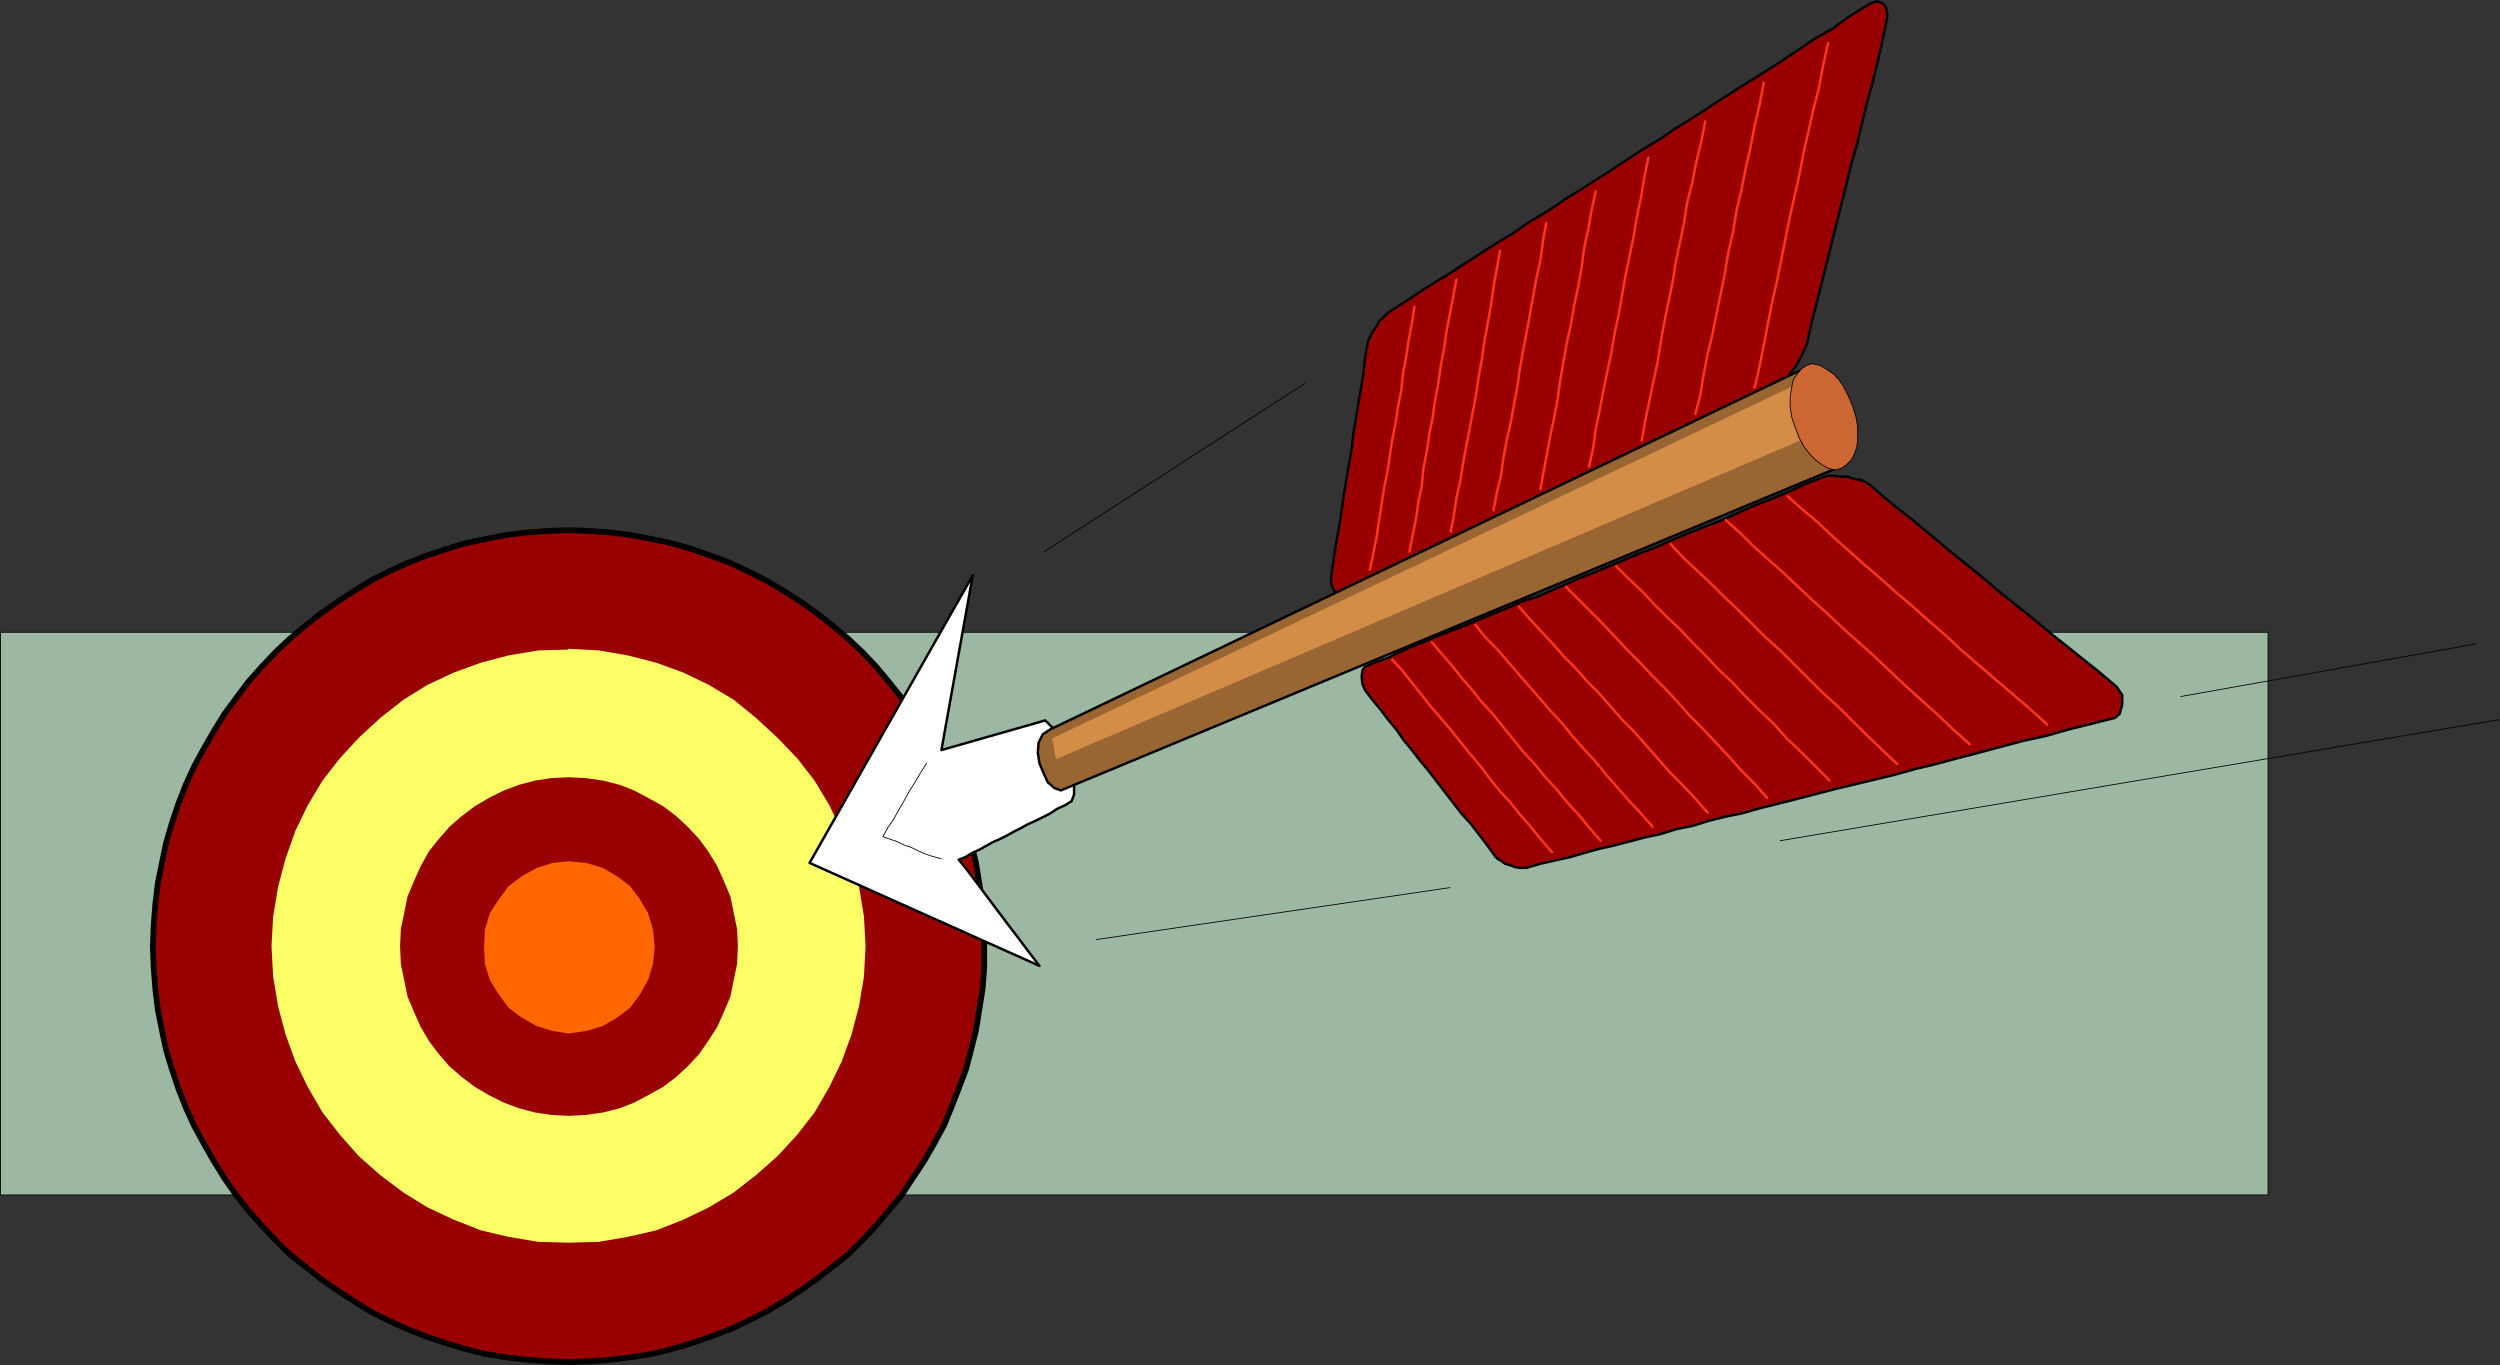 <?xml version="1.0" encoding="UTF-8" standalone="no"?>
<svg
   version="1.0"
   width="129.724mm"
   height="70.831mm"
   id="svg41"
   sodipodi:docname="On Target 02.wmf"
   xmlns:inkscape="http://www.inkscape.org/namespaces/inkscape"
   xmlns:sodipodi="http://sodipodi.sourceforge.net/DTD/sodipodi-0.dtd"
   xmlns="http://www.w3.org/2000/svg"
   xmlns:svg="http://www.w3.org/2000/svg">
  <rect width="100%" height="100%" fill="#333333" stroke="none"/>
  <sodipodi:namedview
     id="namedview41"
     pagecolor="#ffffff"
     bordercolor="#000000"
     borderopacity="0.25"
     inkscape:showpageshadow="2"
     inkscape:pageopacity="0.0"
     inkscape:pagecheckerboard="0"
     inkscape:deskcolor="#d1d1d1"
     inkscape:document-units="mm" />
  <defs
     id="defs1">
    <pattern
       id="WMFhbasepattern"
       patternUnits="userSpaceOnUse"
       width="6"
       height="6"
       x="0"
       y="0" />
  </defs>
  <path
     style="fill:#9cb8a2;fill-opacity:1;fill-rule:evenodd;stroke:none"
     d="M 444.803,234.345 H 0.081 V 123.998 H 444.803 v 110.346 z"
     id="path1" />
  <path
     style="fill:none;stroke:#000000;stroke-width:0.162px;stroke-linecap:round;stroke-linejoin:round;stroke-miterlimit:4;stroke-dasharray:none;stroke-opacity:1"
     d="M 444.803,234.345 H 0.081 V 123.998 H 444.803 v 110.346 0"
     id="path2" />
  <path
     style="fill:#990000;fill-opacity:1;fill-rule:evenodd;stroke:none"
     d="m 111.423,103.965 4.202,0.162 4.202,0.323 4.04,0.485 4.04,0.808 3.878,0.808 3.878,1.131 3.717,1.292 3.878,1.454 3.394,1.616 3.555,1.777 3.555,2.1 3.232,2.1 3.232,2.262 3.07,2.423 3.07,2.585 2.747,2.585 2.747,2.908 2.424,2.908 2.586,3.231 2.101,3.07 2.262,3.393 1.939,3.393 1.939,3.554 1.454,3.554 1.454,3.716 1.454,3.877 0.97,3.877 0.97,3.877 0.646,4.039 0.646,4.039 0.323,4.201 v 4.039 4.201 l -0.323,4.201 -0.646,4.039 -0.646,4.039 -0.97,3.877 -0.97,3.716 -1.454,3.877 -1.454,3.716 -1.454,3.554 -1.939,3.554 -1.939,3.393 -2.262,3.393 -2.101,3.231 -2.586,3.07 -2.424,2.908 -2.747,2.908 -2.747,2.747 -3.07,2.423 -3.07,2.423 -3.232,2.262 -3.232,2.1 -3.555,2.1 -3.555,1.777 -3.394,1.616 -3.878,1.454 -3.717,1.292 -3.878,1.131 -3.878,0.969 -4.04,0.646 -4.04,0.485 -4.202,0.323 -4.04,0.162 -4.202,-0.162 -4.202,-0.323 -4.04,-0.485 -4.04,-0.646 -3.878,-0.969 -3.717,-1.131 -3.878,-1.292 -3.717,-1.454 -3.555,-1.616 -3.555,-1.777 -3.394,-2.1 -3.232,-2.1 -3.232,-2.262 -3.07,-2.423 -3.07,-2.423 -2.747,-2.747 -2.747,-2.908 -2.586,-2.908 -2.424,-3.07 -2.262,-3.231 -2.101,-3.393 -1.939,-3.393 -1.939,-3.554 -1.616,-3.554 -1.454,-3.716 -1.293,-3.877 -1.131,-3.716 -0.808,-3.877 -0.808,-4.039 -0.485,-4.039 -0.323,-4.201 -0.162,-4.201 0.162,-4.039 0.323,-4.201 0.485,-4.039 0.808,-4.039 0.808,-3.877 1.131,-3.877 1.293,-3.877 1.454,-3.716 1.616,-3.554 1.939,-3.554 1.939,-3.393 2.101,-3.393 2.262,-3.07 2.424,-3.231 2.586,-2.908 2.747,-2.908 2.747,-2.585 3.07,-2.585 3.07,-2.423 3.232,-2.262 3.232,-2.1 3.394,-2.1 3.555,-1.777 3.555,-1.616 3.717,-1.454 3.878,-1.292 3.717,-1.131 3.878,-0.808 4.04,-0.808 4.04,-0.485 4.202,-0.323 4.202,-0.162 v 0 z"
     id="path3" />
  <path
     style="fill:none;stroke:#000000;stroke-width:1.131px;stroke-linecap:round;stroke-linejoin:round;stroke-miterlimit:4;stroke-dasharray:none;stroke-opacity:1"
     d="m 111.423,103.965 4.202,0.162 4.202,0.323 4.04,0.485 4.04,0.808 3.878,0.808 3.878,1.131 3.717,1.292 3.878,1.454 3.394,1.616 3.555,1.777 3.555,2.1 3.232,2.1 3.232,2.262 3.07,2.423 3.07,2.585 2.747,2.585 2.747,2.908 2.424,2.908 2.586,3.231 2.101,3.07 2.262,3.393 1.939,3.393 1.939,3.554 1.454,3.554 1.454,3.716 1.454,3.877 0.97,3.877 0.97,3.877 0.646,4.039 0.646,4.039 0.323,4.201 v 4.039 4.201 l -0.323,4.201 -0.646,4.039 -0.646,4.039 -0.97,3.877 -0.97,3.716 -1.454,3.877 -1.454,3.716 -1.454,3.554 -1.939,3.554 -1.939,3.393 -2.262,3.393 -2.101,3.231 -2.586,3.07 -2.424,2.908 -2.747,2.908 -2.747,2.747 -3.07,2.423 -3.07,2.423 -3.232,2.262 -3.232,2.1 -3.555,2.1 -3.555,1.777 -3.394,1.616 -3.878,1.454 -3.717,1.292 -3.878,1.131 -3.878,0.969 -4.04,0.646 -4.04,0.485 -4.202,0.323 -4.04,0.162 -4.202,-0.162 -4.202,-0.323 -4.04,-0.485 -4.04,-0.646 -3.878,-0.969 -3.717,-1.131 -3.878,-1.292 -3.717,-1.454 -3.555,-1.616 -3.555,-1.777 -3.394,-2.1 -3.232,-2.1 -3.232,-2.262 -3.07,-2.423 -3.07,-2.423 -2.747,-2.747 -2.747,-2.908 -2.586,-2.908 -2.424,-3.07 -2.262,-3.231 -2.101,-3.393 -1.939,-3.393 -1.939,-3.554 -1.616,-3.554 -1.454,-3.716 -1.293,-3.877 -1.131,-3.716 -0.808,-3.877 -0.808,-4.039 -0.485,-4.039 -0.323,-4.201 -0.162,-4.201 0.162,-4.039 0.323,-4.201 0.485,-4.039 0.808,-4.039 0.808,-3.877 1.131,-3.877 1.293,-3.877 1.454,-3.716 1.616,-3.554 1.939,-3.554 1.939,-3.393 2.101,-3.393 2.262,-3.07 2.424,-3.231 2.586,-2.908 2.747,-2.908 2.747,-2.585 3.07,-2.585 3.07,-2.423 3.232,-2.262 3.232,-2.1 3.394,-2.1 3.555,-1.777 3.555,-1.616 3.717,-1.454 3.878,-1.292 3.717,-1.131 3.878,-0.808 4.04,-0.808 4.04,-0.485 4.202,-0.323 4.202,-0.162 v 0"
     id="path4" />
  <path
     style="fill:#ffff66;fill-opacity:1;fill-rule:evenodd;stroke:none"
     d="m 111.423,127.23 5.979,0.323 5.656,0.969 5.656,1.454 5.333,1.939 5.01,2.423 4.848,2.908 4.363,3.554 4.202,3.877 3.878,4.039 3.394,4.362 2.909,4.847 2.424,5.008 1.939,5.493 1.454,5.493 0.97,5.816 0.323,5.816 -0.323,5.978 -0.97,5.816 -1.454,5.493 -1.939,5.332 -2.424,5.008 -2.909,5.008 -3.394,4.362 -3.878,4.201 -4.202,3.716 -4.363,3.393 -4.848,2.908 -5.01,2.423 -5.333,2.1 -5.656,1.292 -5.656,0.969 -5.979,0.162 -5.818,-0.162 -5.818,-0.969 -5.494,-1.292 -5.333,-2.1 -5.171,-2.423 -4.686,-2.908 -4.525,-3.393 -4.202,-3.716 -3.717,-4.201 -3.394,-4.362 -2.909,-5.008 -2.424,-5.008 -1.939,-5.332 -1.454,-5.493 -0.97,-5.816 -0.323,-5.978 0.323,-5.816 0.97,-5.816 1.454,-5.493 1.939,-5.493 2.424,-5.008 2.909,-4.847 3.394,-4.362 3.717,-4.039 4.202,-3.877 4.525,-3.554 4.686,-2.908 5.171,-2.423 5.333,-1.939 5.494,-1.454 5.818,-0.969 5.818,-0.162 v 0 z"
     id="path5" />
  <path
     style="fill:#990000;fill-opacity:1;fill-rule:evenodd;stroke:none"
     d="m 366.751,95.079 2.747,2.423 2.747,2.262 2.909,2.262 2.909,2.423 2.909,2.423 2.909,2.423 3.07,2.423 2.909,2.423 3.07,2.585 3.07,2.423 3.232,2.585 3.07,2.585 3.07,2.423 3.232,2.585 3.232,2.585 3.232,2.747 1.131,1.616 v 1.939 l -0.485,1.777 -0.97,0.808 -4.525,1.131 -4.525,1.131 -4.525,1.292 -4.525,0.969 -4.202,1.131 -4.202,1.131 -4.363,1.131 -4.202,1.131 -4.04,0.969 -4.04,1.131 -4.04,0.969 -4.04,0.969 -4.04,0.969 -3.717,0.969 -3.717,0.969 -3.878,0.969 -3.232,0.808 -3.394,0.969 -3.232,0.646 -3.232,0.808 -3.07,0.969 -3.232,0.646 -3.07,0.969 -3.07,0.646 -3.07,0.808 -3.07,0.808 -2.909,0.646 -2.909,0.808 -2.747,0.808 -2.909,0.646 -2.909,0.646 -2.747,0.808 h -0.646 -0.646 l -0.97,-0.162 -0.808,-0.323 -1.131,-0.323 -0.646,-0.485 -0.808,-0.485 -0.485,-0.485 -1.616,-2.262 -1.616,-2.1 -1.616,-2.1 -1.778,-1.939 -1.616,-2.1 -1.616,-2.1 -1.616,-2.1 -1.616,-2.1 -1.616,-1.939 -1.616,-2.1 -1.616,-1.939 -1.454,-2.1 -1.616,-1.939 -1.454,-1.939 -1.616,-1.939 -1.454,-1.939 -0.485,-1.131 -0.162,-1.454 0.162,-1.292 0.485,-0.646 2.262,-0.969 2.262,-0.808 2.262,-1.131 2.262,-0.969 2.424,-0.969 2.262,-0.969 2.424,-0.969 2.586,-0.969 2.424,-0.969 2.262,-0.969 2.747,-1.131 2.424,-0.969 2.424,-1.131 2.747,-0.808 2.586,-1.131 2.586,-1.131 2.909,-1.292 2.909,-1.131 3.07,-1.292 3.07,-1.292 3.07,-1.292 3.07,-1.131 3.232,-1.454 3.07,-1.292 3.232,-1.292 3.394,-1.292 3.232,-1.454 3.232,-1.454 3.394,-1.292 3.394,-1.454 3.555,-1.616 3.394,-1.292 0.646,-0.162 h 1.131 l 1.293,0.162 h 1.454 l 1.293,0.485 1.293,0.162 0.97,0.485 z"
     id="path6" />
  <path
     style="fill:none;stroke:#000000;stroke-width:0.485px;stroke-linecap:round;stroke-linejoin:round;stroke-miterlimit:4;stroke-dasharray:none;stroke-opacity:1"
     d="m 366.751,95.079 2.747,2.423 2.747,2.262 2.909,2.262 2.909,2.423 2.909,2.423 2.909,2.423 3.07,2.423 2.909,2.423 3.07,2.585 3.07,2.423 3.232,2.585 3.07,2.585 3.07,2.423 3.232,2.585 3.232,2.585 3.232,2.747 1.131,1.616 v 1.939 l -0.485,1.777 -0.97,0.808 -4.525,1.131 -4.525,1.131 -4.525,1.292 -4.525,0.969 -4.202,1.131 -4.202,1.131 -4.363,1.131 -4.202,1.131 -4.04,0.969 -4.04,1.131 -4.04,0.969 -4.04,0.969 -4.04,0.969 -3.717,0.969 -3.717,0.969 -3.878,0.969 -3.232,0.808 -3.394,0.969 -3.232,0.646 -3.232,0.808 -3.07,0.969 -3.232,0.646 -3.07,0.969 -3.07,0.646 -3.07,0.808 -3.07,0.808 -2.909,0.646 -2.909,0.808 -2.747,0.808 -2.909,0.646 -2.909,0.646 -2.747,0.808 h -0.646 -0.646 l -0.97,-0.162 -0.808,-0.323 -1.131,-0.323 -0.646,-0.485 -0.808,-0.485 -0.485,-0.485 -1.616,-2.262 -1.616,-2.1 -1.616,-2.1 -1.778,-1.939 -1.616,-2.1 -1.616,-2.1 -1.616,-2.1 -1.616,-2.1 -1.616,-1.939 -1.616,-2.1 -1.616,-1.939 -1.454,-2.1 -1.616,-1.939 -1.454,-1.939 -1.616,-1.939 -1.454,-1.939 -0.485,-1.131 -0.162,-1.454 0.162,-1.292 0.485,-0.646 2.262,-0.969 2.262,-0.808 2.262,-1.131 2.262,-0.969 2.424,-0.969 2.262,-0.969 2.424,-0.969 2.586,-0.969 2.424,-0.969 2.262,-0.969 2.747,-1.131 2.424,-0.969 2.424,-1.131 2.747,-0.808 2.586,-1.131 2.586,-1.131 2.909,-1.292 2.909,-1.131 3.07,-1.292 3.07,-1.292 3.07,-1.292 3.07,-1.131 3.232,-1.454 3.07,-1.292 3.232,-1.292 3.394,-1.292 3.232,-1.454 3.232,-1.454 3.394,-1.292 3.394,-1.454 3.555,-1.616 3.394,-1.292 0.646,-0.162 h 1.131 l 1.293,0.162 h 1.454 l 1.293,0.485 1.293,0.162 0.97,0.485 0.808,0.485 v 0"
     id="path7" />
  <path
     style="fill:none;stroke:#ff3617;stroke-width:0.485px;stroke-linecap:round;stroke-linejoin:round;stroke-miterlimit:4;stroke-dasharray:none;stroke-opacity:1"
     d="m 350.591,97.341 2.909,2.585 3.07,2.585 2.909,2.747 2.909,2.585 3.07,2.747 3.232,2.747 3.07,2.747 3.232,2.747 3.07,2.747 3.394,2.908 3.07,2.908 3.394,2.908 3.394,2.908 3.394,2.908 3.394,2.908 3.394,3.07"
     id="path8" />
  <path
     style="fill:none;stroke:#ff3617;stroke-width:0.485px;stroke-linecap:round;stroke-linejoin:round;stroke-miterlimit:4;stroke-dasharray:none;stroke-opacity:1"
     d="m 338.471,102.026 2.909,2.585 2.586,2.585 2.909,2.585 2.909,2.585 2.909,2.747 2.747,2.585 3.07,2.747 2.909,2.747 3.07,2.747 3.07,2.747 2.909,2.747 3.07,2.908 3.232,2.908 3.232,2.908 3.07,2.908 3.232,2.908"
     id="path9" />
  <path
     style="fill:none;stroke:#ff3617;stroke-width:0.485px;stroke-linecap:round;stroke-linejoin:round;stroke-miterlimit:4;stroke-dasharray:none;stroke-opacity:1"
     d="m 327.644,106.711 2.586,2.747 2.586,2.423 2.586,2.423 2.747,2.747 2.747,2.585 2.586,2.585 2.747,2.747 2.909,2.585 2.747,2.747 2.747,2.747 2.747,2.747 3.07,2.747 2.747,2.747 2.909,2.908 2.909,2.747 3.07,2.908"
     id="path10" />
  <path
     style="fill:none;stroke:#ff3617;stroke-width:0.485px;stroke-linecap:round;stroke-linejoin:round;stroke-miterlimit:4;stroke-dasharray:none;stroke-opacity:1"
     d="m 316.978,111.073 2.424,2.423 2.586,2.423 2.424,2.585 2.424,2.423 2.747,2.585 2.424,2.585 2.586,2.585 2.586,2.747 2.586,2.423 2.586,2.747 2.747,2.747 2.747,2.585 2.586,2.908 2.747,2.585 2.909,2.908 2.747,2.747"
     id="path11" />
  <path
     style="fill:none;stroke:#ff3617;stroke-width:0.485px;stroke-linecap:round;stroke-linejoin:round;stroke-miterlimit:4;stroke-dasharray:none;stroke-opacity:1"
     d="m 307.12,115.112 2.424,2.423 2.424,2.423 2.262,2.262 2.424,2.585 2.262,2.423 2.586,2.585 2.424,2.585 2.424,2.423 2.424,2.585 2.424,2.747 2.586,2.585 2.424,2.585 2.586,2.747 2.586,2.908 2.586,2.585 2.586,2.908"
     id="path12" />
  <path
     style="fill:none;stroke:#ff3617;stroke-width:0.485px;stroke-linecap:round;stroke-linejoin:round;stroke-miterlimit:4;stroke-dasharray:none;stroke-opacity:1"
     d="m 297.909,118.99 2.101,2.423 2.262,2.423 2.262,2.423 2.101,2.423 2.424,2.423 2.101,2.423 2.424,2.423 2.262,2.585 2.262,2.585 2.424,2.423 2.262,2.585 2.424,2.747 2.262,2.585 2.424,2.423 2.586,2.747 2.424,2.747"
     id="path13" />
  <path
     style="fill:none;stroke:#ff3617;stroke-width:0.485px;stroke-linecap:round;stroke-linejoin:round;stroke-miterlimit:4;stroke-dasharray:none;stroke-opacity:1"
     d="m 289.344,122.544 1.939,2.423 2.262,2.262 1.939,2.262 2.101,2.423 2.101,2.423 2.101,2.423 2.101,2.423 2.262,2.423 2.101,2.585 2.101,2.423 2.424,2.585 2.101,2.585 2.262,2.585 2.262,2.585 2.424,2.585 2.262,2.585"
     id="path14" />
  <path
     style="fill:none;stroke:#ff3617;stroke-width:0.485px;stroke-linecap:round;stroke-linejoin:round;stroke-miterlimit:4;stroke-dasharray:none;stroke-opacity:1"
     d="m 280.78,125.937 2.101,2.423 1.939,2.262 1.939,2.423 1.939,2.262 1.939,2.423 2.101,2.262 1.939,2.423 2.101,2.585 1.939,2.423 2.262,2.423 1.939,2.423 2.262,2.423 2.101,2.585 2.262,2.423 2.101,2.585 2.262,2.585"
     id="path15" />
  <path
     style="fill:none;stroke:#ff3617;stroke-width:0.485px;stroke-linecap:round;stroke-linejoin:round;stroke-miterlimit:4;stroke-dasharray:none;stroke-opacity:1"
     d="m 273.023,129.33 1.939,2.1 1.778,2.262 1.939,2.423 1.778,2.262 1.939,2.262 1.939,2.262 1.939,2.423 1.939,2.423 1.939,2.262 1.939,2.585 1.939,2.423 2.101,2.262 1.939,2.423 2.101,2.423 2.101,2.585 2.101,2.423"
     id="path16" />
  <path
     style="fill:#990000;fill-opacity:1;fill-rule:evenodd;stroke:none"
     d="m 354.469,66.967 0.808,-3.716 0.97,-3.716 0.97,-3.877 0.97,-3.877 0.97,-3.877 0.97,-3.877 0.97,-3.877 0.97,-3.877 0.97,-4.039 1.131,-3.877 0.97,-4.039 0.97,-4.039 1.131,-4.039 0.97,-4.039 0.97,-4.201 0.808,-3.877 0.162,-1.131 -0.162,-0.969 -0.162,-0.646 -0.485,-0.646 -0.646,-0.323 -0.485,-0.162 -0.646,0.162 -0.808,0.323 -3.717,2.262 -3.555,2.585 -3.717,2.1 -3.555,2.423 -3.394,2.262 -3.555,2.262 -3.394,2.1 -3.555,2.262 -3.232,2.1 -3.232,2.1 -3.394,2.1 -3.07,2.1 -3.232,1.939 -3.232,2.1 -2.909,1.939 -3.07,1.939 -2.747,1.777 -2.909,1.777 -2.586,1.777 -2.586,1.616 -2.747,1.616 -2.424,1.777 -2.747,1.616 -2.586,1.616 -2.424,1.616 -2.586,1.616 -2.424,1.616 -2.424,1.454 -2.586,1.616 -2.424,1.616 -2.262,1.454 -2.262,1.454 -0.485,0.485 -0.646,0.646 -0.646,0.646 -0.485,0.969 -0.646,0.808 -0.485,0.969 -0.485,0.969 -0.162,0.646 -0.485,2.908 -0.323,3.07 -0.485,2.908 -0.485,2.747 -0.485,3.07 -0.485,2.747 -0.323,2.908 -0.485,2.908 -0.97,5.655 -0.808,5.655 -0.97,5.493 -0.808,5.493 v 1.454 l 0.485,1.292 0.646,0.646 0.646,0.162 2.101,-1.131 2.262,-1.131 2.424,-0.969 2.262,-1.292 2.424,-1.131 2.424,-1.131 2.424,-1.131 2.424,-1.131 2.424,-1.292 2.586,-1.131 2.424,-1.292 2.586,-1.131 2.586,-1.131 2.586,-1.292 2.586,-1.292 2.747,-1.131 2.747,-1.454 2.586,-1.131 2.747,-1.292 2.747,-1.454 2.909,-1.292 2.747,-1.292 2.909,-1.454 2.909,-1.292 3.07,-1.292 2.909,-1.454 2.909,-1.616 3.07,-1.292 3.07,-1.454 3.07,-1.454 3.07,-1.616 3.232,-1.454 0.646,-0.485 0.808,-0.646 0.808,-1.131 0.97,-1.292 0.808,-1.292 0.646,-1.292 0.485,-1.131 0.485,-1.131 v 0 z"
     id="path17" />
  <path
     style="fill:none;stroke:#000000;stroke-width:0.485px;stroke-linecap:round;stroke-linejoin:round;stroke-miterlimit:4;stroke-dasharray:none;stroke-opacity:1"
     d="m 354.469,66.967 0.808,-3.716 0.97,-3.716 0.97,-3.877 0.97,-3.877 0.97,-3.877 0.97,-3.877 0.97,-3.877 0.97,-3.877 0.97,-4.039 1.131,-3.877 0.97,-4.039 0.97,-4.039 1.131,-4.039 0.97,-4.039 0.97,-4.201 0.808,-3.877 0.162,-1.131 -0.162,-0.969 -0.162,-0.646 -0.485,-0.646 -0.646,-0.323 -0.485,-0.162 -0.646,0.162 -0.808,0.323 -3.717,2.262 -3.555,2.585 -3.717,2.1 -3.555,2.423 -3.394,2.262 -3.555,2.262 -3.394,2.1 -3.555,2.262 -3.232,2.1 -3.232,2.1 -3.394,2.1 -3.07,2.1 -3.232,1.939 -3.232,2.1 -2.909,1.939 -3.07,1.939 -2.747,1.777 -2.909,1.777 -2.586,1.777 -2.586,1.616 -2.747,1.616 -2.424,1.777 -2.747,1.616 -2.586,1.616 -2.424,1.616 -2.586,1.616 -2.424,1.616 -2.424,1.454 -2.586,1.616 -2.424,1.616 -2.262,1.454 -2.262,1.454 -0.485,0.485 -0.646,0.646 -0.646,0.646 -0.485,0.969 -0.646,0.808 -0.485,0.969 -0.485,0.969 -0.162,0.646 -0.485,2.908 -0.323,3.07 -0.485,2.908 -0.485,2.747 -0.485,3.07 -0.485,2.747 -0.323,2.908 -0.485,2.908 -0.97,5.655 -0.808,5.655 -0.97,5.493 -0.808,5.493 v 1.454 l 0.485,1.292 0.646,0.646 0.646,0.162 2.101,-1.131 2.262,-1.131 2.424,-0.969 2.262,-1.292 2.424,-1.131 2.424,-1.131 2.424,-1.131 2.424,-1.131 2.424,-1.292 2.586,-1.131 2.424,-1.292 2.586,-1.131 2.586,-1.131 2.586,-1.292 2.586,-1.292 2.747,-1.131 2.747,-1.454 2.586,-1.131 2.747,-1.292 2.747,-1.454 2.909,-1.292 2.747,-1.292 2.909,-1.454 2.909,-1.292 3.07,-1.292 2.909,-1.454 2.909,-1.616 3.07,-1.292 3.07,-1.454 3.07,-1.454 3.07,-1.616 3.232,-1.454 0.646,-0.485 0.808,-0.646 0.808,-1.131 0.97,-1.292 0.808,-1.292 0.646,-1.292 0.485,-1.131 0.485,-1.131 v 0"
     id="path18" />
  <path
     style="fill:#ffffff;fill-opacity:1;fill-rule:evenodd;stroke:none"
     d="m 204.989,141.285 1.616,1.616 1.454,1.939 0.97,2.262 0.97,2.423 0.485,2.423 0.162,1.939 v 1.939 l -0.485,1.292 -1.293,0.808 -1.454,0.646 -1.454,0.969 -1.293,0.646 -1.616,0.808 -1.454,0.646 -1.454,0.808 -1.293,0.646 -1.454,0.808 -1.293,0.646 -1.454,0.646 -1.454,0.808 -1.131,0.646 -1.454,0.646 -1.293,0.808 -1.293,0.485 1.939,2.423 1.939,2.585 1.939,2.585 1.939,2.585 1.939,2.585 2.101,2.747 1.939,2.585 2.101,2.747 -45.086,-20.195 31.997,-56.385 -6.141,34.251 20.362,-5.816 z"
     id="path19" />
  <path
     style="fill:none;stroke:#000000;stroke-width:0.485px;stroke-linecap:round;stroke-linejoin:round;stroke-miterlimit:4;stroke-dasharray:none;stroke-opacity:1"
     d="m 204.989,141.285 1.616,1.616 1.454,1.939 0.97,2.262 0.97,2.423 0.485,2.423 0.162,1.939 v 1.939 l -0.485,1.292 -1.293,0.808 -1.454,0.646 -1.454,0.969 -1.293,0.646 -1.616,0.808 -1.454,0.646 -1.454,0.808 -1.293,0.646 -1.454,0.808 -1.293,0.646 -1.454,0.646 -1.454,0.808 -1.131,0.646 -1.454,0.646 -1.293,0.808 -1.293,0.485 1.939,2.423 1.939,2.585 1.939,2.585 1.939,2.585 1.939,2.585 2.101,2.747 1.939,2.585 2.101,2.747 -45.086,-20.195 31.997,-56.385 -6.141,34.251 20.362,-5.816 v 0"
     id="path20" />
  <path
     style="fill:none;stroke:#000000;stroke-width:0.162px;stroke-linecap:round;stroke-linejoin:round;stroke-miterlimit:4;stroke-dasharray:none;stroke-opacity:1"
     d="m 181.719,149.687 -1.131,1.777 -1.131,1.939 -1.131,1.777 -0.97,1.777 -1.131,1.939 -0.97,1.777 -1.131,1.616 -0.97,1.777 1.293,0.485 1.454,0.485 1.293,0.646 1.454,0.485 1.293,0.646 1.454,0.646 1.454,0.485 1.778,0.485"
     id="path21" />
  <path
     style="fill:none;stroke:#ff3617;stroke-width:0.485px;stroke-linecap:round;stroke-linejoin:round;stroke-miterlimit:4;stroke-dasharray:none;stroke-opacity:1"
     d="m 344.127,76.015 0.97,-4.201 0.808,-4.201 0.808,-4.039 0.808,-4.201 0.97,-4.201 0.808,-4.039 0.808,-4.039 0.808,-4.039 0.97,-4.362 0.97,-4.201 0.808,-4.362 0.97,-4.201 0.97,-4.362 1.131,-4.362 0.808,-4.362 0.97,-4.362"
     id="path22" />
  <path
     style="fill:none;stroke:#ff3617;stroke-width:0.485px;stroke-linecap:round;stroke-linejoin:round;stroke-miterlimit:4;stroke-dasharray:none;stroke-opacity:1"
     d="m 332.492,81.185 0.97,-3.716 0.646,-4.039 0.808,-4.039 0.97,-4.039 0.808,-4.039 0.808,-3.877 0.808,-4.039 0.646,-3.877 0.97,-4.201 0.646,-4.039 0.97,-4.039 0.808,-4.201 0.97,-4.201 0.808,-4.201 0.97,-4.201 0.808,-4.201"
     id="path23" />
  <path
     style="fill:none;stroke:#ff3617;stroke-width:0.485px;stroke-linecap:round;stroke-linejoin:round;stroke-miterlimit:4;stroke-dasharray:none;stroke-opacity:1"
     d="m 321.988,86.355 0.646,-3.716 0.808,-3.877 0.808,-3.877 0.808,-3.716 0.646,-4.039 0.646,-3.716 0.808,-3.877 0.808,-3.877 0.646,-4.039 0.808,-3.877 0.808,-3.877 0.646,-4.039 0.97,-3.877 0.808,-4.039 0.97,-4.039 0.808,-4.039"
     id="path24" />
  <path
     style="fill:none;stroke:#ff3617;stroke-width:0.485px;stroke-linecap:round;stroke-linejoin:round;stroke-miterlimit:4;stroke-dasharray:none;stroke-opacity:1"
     d="m 311.645,91.525 0.808,-3.716 0.485,-3.554 0.808,-3.877 0.646,-3.554 0.808,-3.877 0.808,-3.716 0.646,-3.877 0.808,-3.716 0.646,-3.716 0.646,-3.716 0.808,-3.877 0.808,-3.877 0.646,-3.877 0.808,-3.877 0.646,-3.877 0.808,-3.877"
     id="path25" />
  <path
     style="fill:none;stroke:#ff3617;stroke-width:0.485px;stroke-linecap:round;stroke-linejoin:round;stroke-miterlimit:4;stroke-dasharray:none;stroke-opacity:1"
     d="m 302.111,95.887 0.646,-3.554 0.646,-3.393 0.646,-3.554 0.808,-3.716 0.646,-3.554 0.485,-3.554 0.646,-3.716 0.646,-3.554 0.808,-3.716 0.646,-3.716 0.808,-3.716 0.646,-3.716 0.485,-3.716 0.808,-3.716 0.646,-3.716 0.808,-3.716"
     id="path26" />
  <path
     style="fill:none;stroke:#ff3617;stroke-width:0.485px;stroke-linecap:round;stroke-linejoin:round;stroke-miterlimit:4;stroke-dasharray:none;stroke-opacity:1"
     d="m 292.9,100.087 0.646,-3.393 0.808,-3.393 0.485,-3.393 0.646,-3.554 0.808,-3.554 0.646,-3.554 0.646,-3.393 0.485,-3.554 0.646,-3.554 0.646,-3.393 0.646,-3.554 0.646,-3.554 0.646,-3.554 0.808,-3.716 0.485,-3.554 0.646,-3.716"
     id="path27" />
  <path
     style="fill:none;stroke:#ff3617;stroke-width:0.485px;stroke-linecap:round;stroke-linejoin:round;stroke-miterlimit:4;stroke-dasharray:none;stroke-opacity:1"
     d="m 284.496,104.288 0.646,-3.231 0.485,-3.393 0.808,-3.554 0.485,-3.231 0.646,-3.393 0.646,-3.393 0.646,-3.393 0.646,-3.393 0.485,-3.393 0.646,-3.554 0.485,-3.393 0.646,-3.554 0.646,-3.554 0.485,-3.554 0.646,-3.554 0.646,-3.554"
     id="path28" />
  <path
     style="fill:none;stroke:#ff3617;stroke-width:0.485px;stroke-linecap:round;stroke-linejoin:round;stroke-miterlimit:4;stroke-dasharray:none;stroke-opacity:1"
     d="m 276.416,108.165 0.646,-3.231 0.646,-3.231 0.485,-3.393 0.646,-3.07 0.323,-3.393 0.646,-3.231 0.485,-3.393 0.646,-3.231 0.485,-3.393 0.646,-3.393 0.485,-3.393 0.646,-3.393 0.485,-3.393 0.646,-3.393 0.646,-3.393 0.646,-3.393"
     id="path29" />
  <path
     style="fill:none;stroke:#ff3617;stroke-width:0.485px;stroke-linecap:round;stroke-linejoin:round;stroke-miterlimit:4;stroke-dasharray:none;stroke-opacity:1"
     d="m 268.66,111.72 0.646,-3.07 0.646,-3.231 0.485,-3.231 0.485,-3.07 0.485,-3.231 0.646,-3.07 0.485,-3.231 0.485,-3.231 0.646,-3.231 0.485,-3.231 0.646,-3.231 0.323,-3.231 0.646,-3.393 0.485,-3.231 0.646,-3.393 0.485,-3.231"
     id="path30" />
  <path
     style="fill:#996633;fill-opacity:1;fill-rule:evenodd;stroke:none"
     d="m 354.792,71.814 0.646,2.585 0.646,2.423 0.646,2.423 0.646,2.747 0.646,2.423 0.646,2.423 0.808,2.585 0.646,2.423 -152.065,63.17 -1.293,-0.485 -1.293,-1.131 -0.808,-1.777 -0.808,-1.939 -0.323,-2.1 0.162,-1.939 0.808,-1.616 1.454,-0.969 z"
     id="path31" />
  <path
     style="fill:none;stroke:#000000;stroke-width:0.485px;stroke-linecap:round;stroke-linejoin:round;stroke-miterlimit:4;stroke-dasharray:none;stroke-opacity:1"
     d="m 354.792,71.814 0.646,2.585 0.646,2.423 0.646,2.423 0.646,2.747 0.646,2.423 0.646,2.423 0.808,2.585 0.646,2.423 -152.065,63.17 -1.293,-0.485 -1.293,-1.131 -0.808,-1.777 -0.808,-1.939 -0.323,-2.1 0.162,-1.939 0.808,-1.616 1.454,-0.969 148.833,-71.249 v 0"
     id="path32" />
  <path
     style="fill:#d48d46;fill-opacity:1;fill-rule:evenodd;stroke:none"
     d="m 355.439,73.914 0.97,3.393 0.485,1.777 0.323,1.939 0.808,3.231 -150.934,64.625 -0.162,-0.808 -0.162,-0.969 -0.162,-0.969 -0.323,-1.292 z"
     id="path33" />
  <path
     style="fill:#cc6633;fill-opacity:1;fill-rule:evenodd;stroke:none"
     d="m 355.439,71.329 1.454,0.323 1.131,0.646 1.454,0.969 1.131,1.131 0.97,1.454 0.97,1.939 0.808,1.939 0.646,2.1 0.323,1.939 v 2.1 l -0.162,1.777 -0.485,1.454 -0.646,1.131 -0.97,0.969 -0.97,0.646 -1.131,0.323 -1.454,-0.323 -1.131,-0.646 -1.293,-0.969 -1.131,-1.131 -1.131,-1.454 -0.97,-1.777 -0.808,-2.1 -0.646,-1.939 -0.323,-2.1 v -1.939 l 0.323,-1.939 0.323,-1.454 0.808,-1.131 0.808,-0.969 0.97,-0.646 1.131,-0.323 z"
     id="path34" />
  <path
     style="fill:none;stroke:#000000;stroke-width:0.162px;stroke-linecap:round;stroke-linejoin:round;stroke-miterlimit:4;stroke-dasharray:none;stroke-opacity:1"
     d="m 355.439,71.329 1.454,0.323 1.131,0.646 1.454,0.969 1.131,1.131 0.97,1.454 0.97,1.939 0.808,1.939 0.646,2.1 0.323,1.939 v 2.1 l -0.162,1.777 -0.485,1.454 -0.646,1.131 -0.97,0.969 -0.97,0.646 -1.131,0.323 -1.454,-0.323 -1.131,-0.646 -1.293,-0.969 -1.131,-1.131 -1.131,-1.454 -0.97,-1.777 -0.808,-2.1 -0.646,-1.939 -0.323,-2.1 v -1.939 l 0.323,-1.939 0.323,-1.454 0.808,-1.131 0.808,-0.969 0.97,-0.646 1.131,-0.323 v 0"
     id="path35" />
  <path
     style="fill:none;stroke:#000000;stroke-width:0.162px;stroke-linecap:round;stroke-linejoin:round;stroke-miterlimit:4;stroke-dasharray:none;stroke-opacity:1"
     d="M 204.828,108.165 255.893,75.207"
     id="path36" />
  <path
     style="fill:none;stroke:#000000;stroke-width:0.162px;stroke-linecap:round;stroke-linejoin:round;stroke-miterlimit:4;stroke-dasharray:none;stroke-opacity:1"
     d="m 215.009,184.261 69.326,-10.178"
     id="path37" />
  <path
     style="fill:none;stroke:#000000;stroke-width:0.162px;stroke-linecap:round;stroke-linejoin:round;stroke-miterlimit:4;stroke-dasharray:none;stroke-opacity:1"
     d="M 427.674,136.6 485.688,126.26"
     id="path38" />
  <path
     style="fill:none;stroke:#000000;stroke-width:0.162px;stroke-linecap:round;stroke-linejoin:round;stroke-miterlimit:4;stroke-dasharray:none;stroke-opacity:1"
     d="M 349.136,164.873 490.213,141.124"
     id="path39" />
  <path
     style="fill:#990000;fill-opacity:1;fill-rule:evenodd;stroke:none"
     d="m 111.423,152.433 3.394,0.162 3.394,0.485 3.232,0.808 2.909,1.131 2.747,1.454 2.909,1.616 2.586,1.939 2.262,2.1 2.262,2.423 1.778,2.423 1.778,2.908 1.293,2.908 1.293,3.07 0.646,3.231 0.646,3.07 0.162,3.393 -0.162,3.554 -0.646,3.07 -0.646,3.231 -1.293,3.07 -1.293,2.908 -1.778,2.747 -1.778,2.585 -2.262,2.423 -2.262,2.1 -2.586,1.939 -2.909,1.616 -2.747,1.454 -2.909,1.131 -3.232,0.808 -3.394,0.485 -3.232,0.162 -3.394,-0.162 -3.232,-0.485 -3.07,-0.808 -3.07,-1.131 -2.909,-1.454 -2.747,-1.616 -2.586,-1.939 -2.424,-2.1 -2.101,-2.423 -1.939,-2.585 -1.616,-2.747 -1.293,-2.908 -1.293,-3.07 -0.646,-3.231 -0.646,-3.07 -0.162,-3.554 0.162,-3.393 0.646,-3.07 0.646,-3.231 1.293,-3.07 1.293,-2.908 1.616,-2.908 1.939,-2.423 2.101,-2.423 2.424,-2.1 2.586,-1.939 2.747,-1.616 2.909,-1.454 3.07,-1.131 3.07,-0.808 3.232,-0.485 3.394,-0.162 v 0 z"
     id="path40" />
  <path
     style="fill:#ff6600;fill-opacity:1;fill-rule:evenodd;stroke:none"
     d="m 111.585,168.912 3.394,0.323 3.232,0.969 2.747,1.616 2.586,1.939 1.939,2.585 1.616,2.747 0.97,3.231 0.323,3.393 -0.323,3.393 -0.97,3.07 -1.616,2.908 -1.939,2.585 -2.586,1.939 -2.747,1.616 -3.232,0.969 -3.394,0.485 -3.232,-0.485 -3.07,-0.969 -2.909,-1.616 -2.586,-1.939 -1.939,-2.585 -1.778,-2.908 -0.97,-3.07 -0.162,-3.393 0.162,-3.393 0.97,-3.231 1.778,-2.747 1.939,-2.585 2.586,-1.939 2.909,-1.616 3.07,-0.969 z"
     id="path41" />
</svg>
